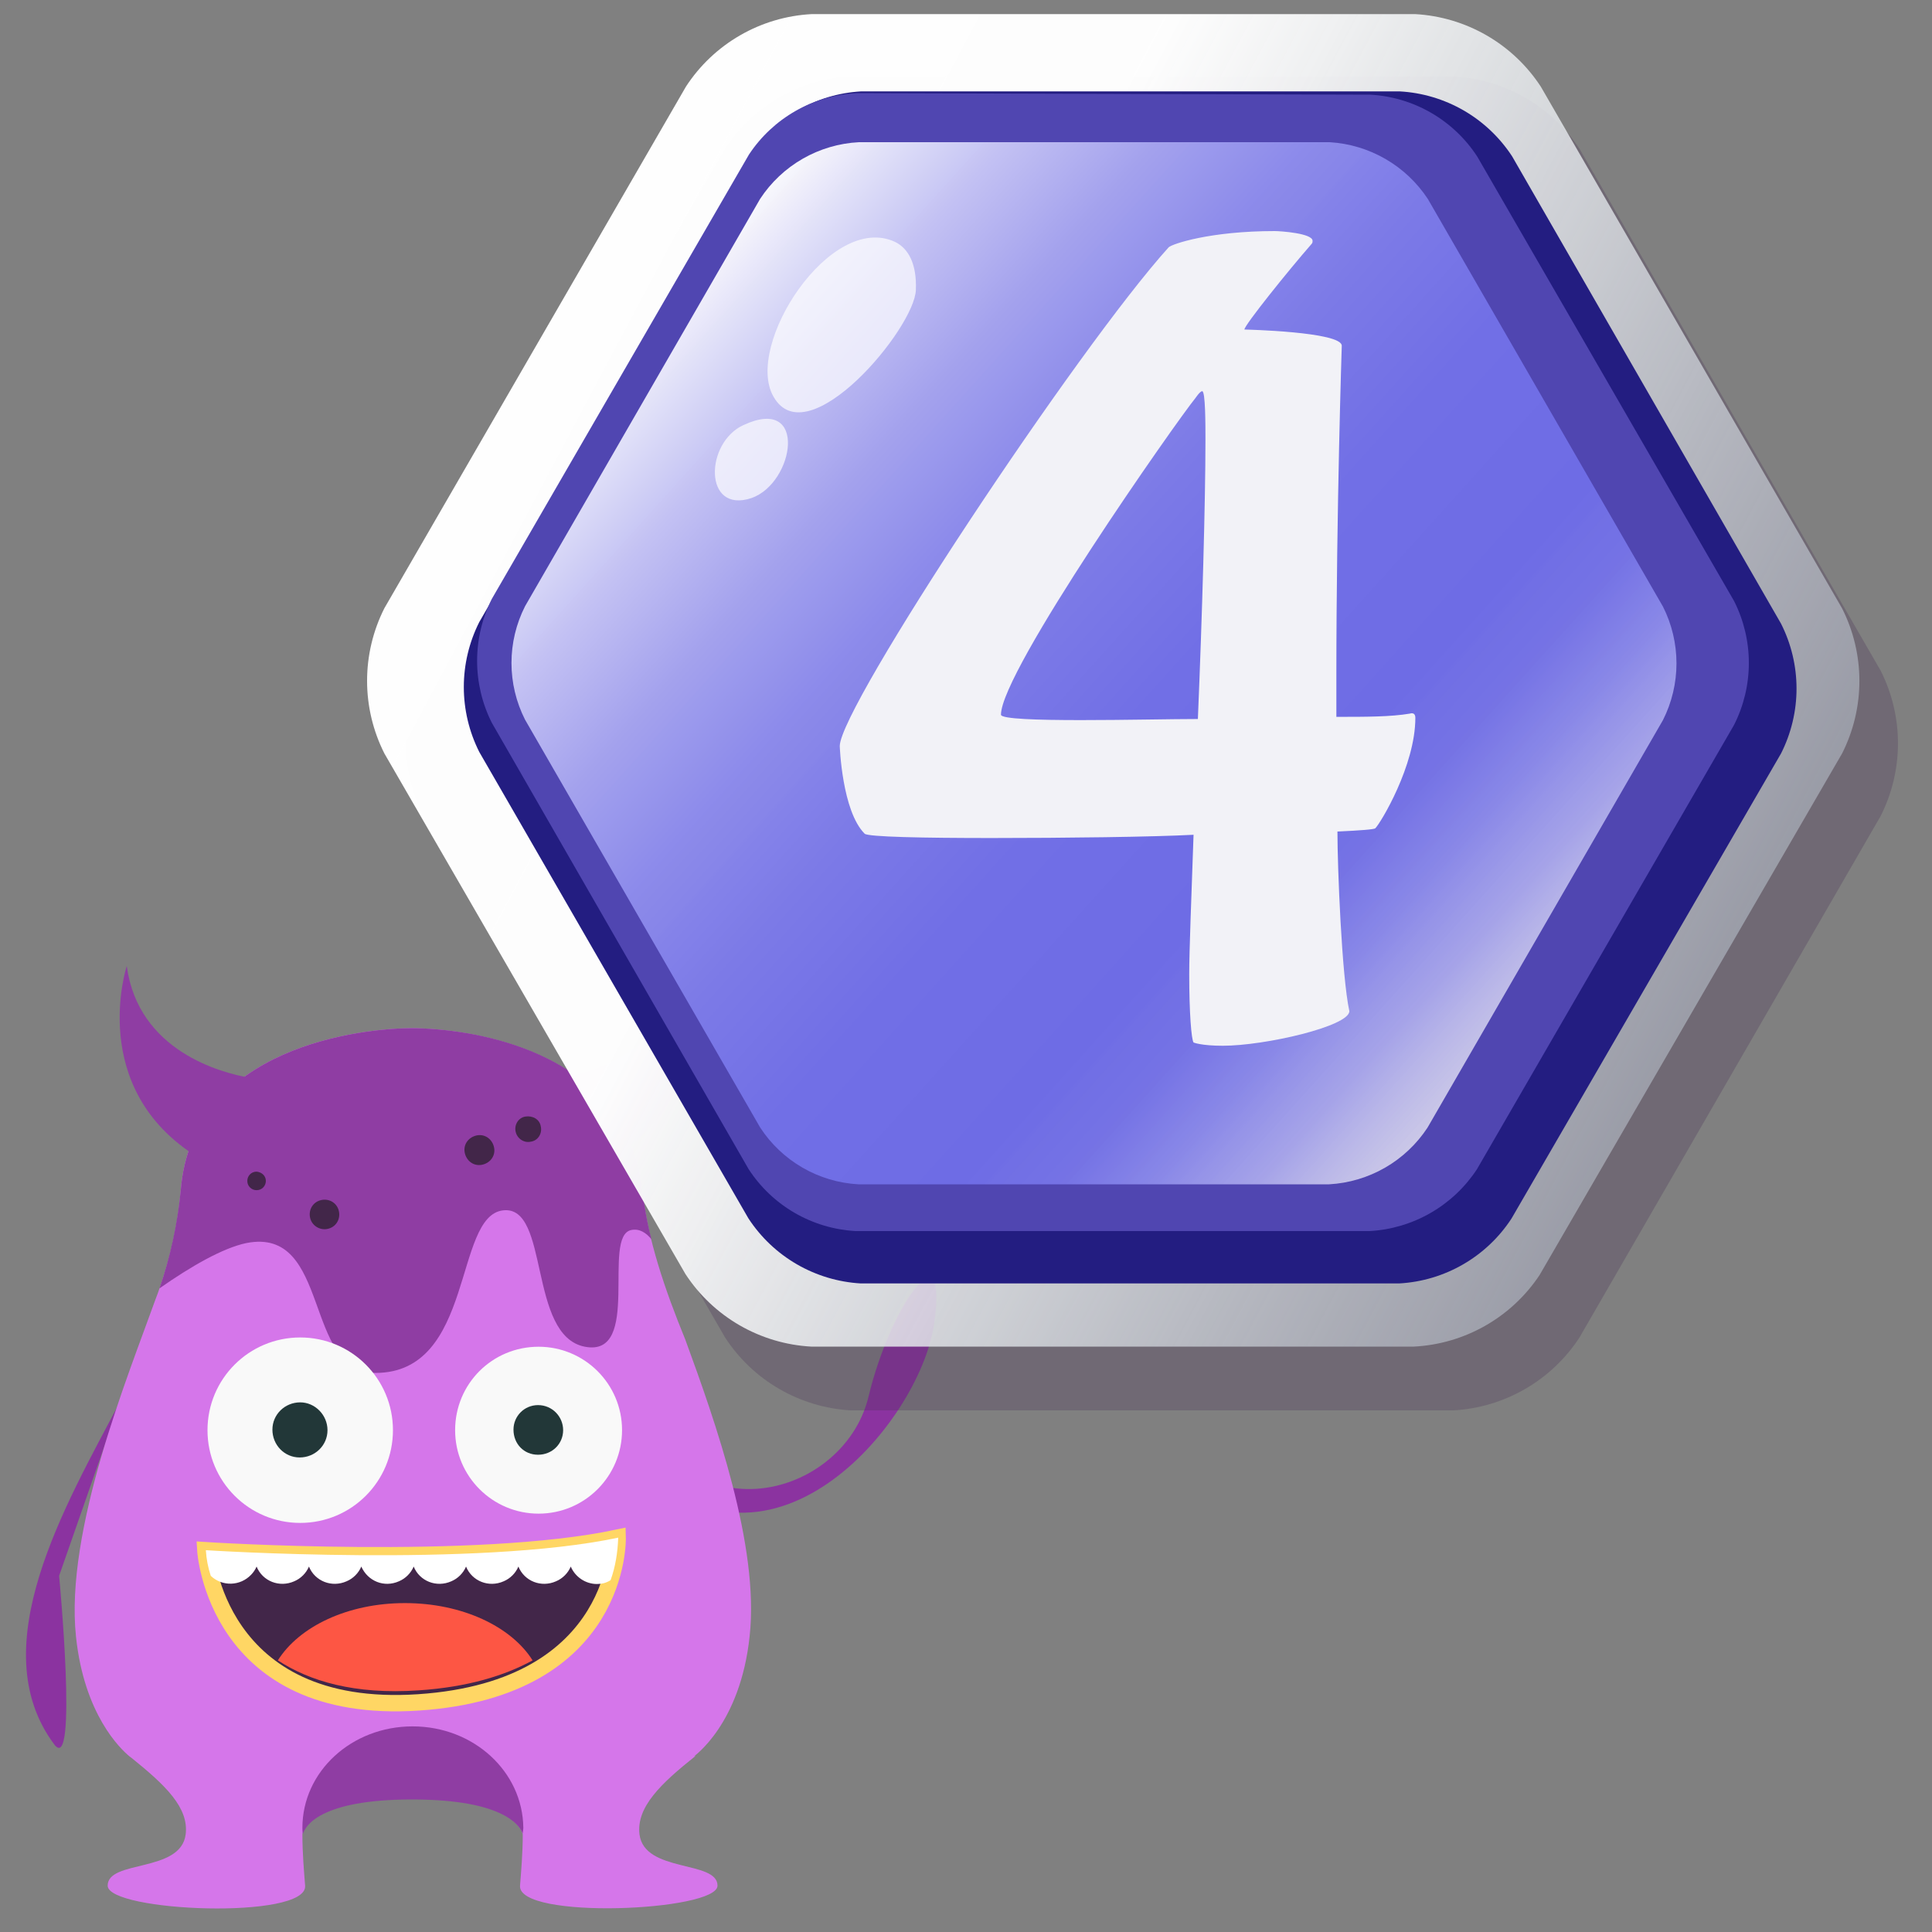 <svg width="100" height="100" viewBox="0 0 100 100" fill="none" xmlns="http://www.w3.org/2000/svg">
<rect x="0" y="0" width="100" height="100" fill="#808080" stroke="none"/>
<path d="M32.197 70.582C34.399 80.068 43.631 77.838 44.958 72.276C46.087 67.561 49.108 63.382 48.346 68.549C47.584 73.716 39.622 83.117 32.592 75.325L32.197 70.582Z" fill="#8B33A0"/>
<g opacity="0.5">
<path d="M32.846 71.711C32.592 71.344 32.394 70.977 32.197 70.61L32.592 75.353C32.79 75.579 32.987 75.805 33.213 75.974L32.846 71.711Z" fill="#D576EA"/>
</g>
<path d="M6.194 72.586C3.399 77.894 -0.949 85.263 2.806 90.288C4.048 91.954 3.06 81.564 3.06 81.564L6.194 72.586Z" fill="#8B33A0"/>
<path d="M38.803 84.67C39.311 80.04 37.025 73.575 35.472 69.34C34.399 66.714 33.524 64.145 33.241 61.604C32.394 54.15 23.924 53.219 21.299 53.219C18.843 53.219 9.949 54.122 9.356 61.604C9.187 63.552 8.735 65.472 8.029 67.307C6.646 71.175 3.343 79.221 3.935 84.727C4.359 88.736 6.222 90.514 6.702 90.91L6.815 90.994C8.566 92.406 9.78 93.564 9.61 94.947C9.356 96.952 5.573 96.246 5.573 97.601C5.573 98.956 15.934 99.38 15.793 97.601C15.737 96.895 15.652 95.907 15.652 94.947C15.652 94.834 15.934 93.084 21.299 93.084C26.72 93.084 27.03 94.862 27.058 94.947C27.058 95.907 26.974 96.867 26.917 97.601C26.776 99.38 37.138 98.928 37.138 97.601C37.138 96.274 33.354 96.952 33.1 94.947C32.931 93.535 34.201 92.321 36.008 90.882L35.923 90.91C35.895 90.91 38.323 89.272 38.803 84.67Z" fill="#D576EA"/>
<path d="M21.299 53.219C18.843 53.219 9.949 54.122 9.356 61.604C9.187 63.326 8.82 65.048 8.255 66.686C9.864 65.556 11.53 64.597 12.744 64.342C17.148 63.467 15.68 71.062 19.435 71.062C24.574 71.062 23.473 62.931 26.042 62.648C28.47 62.366 27.312 69.142 30.277 69.707C33.241 70.271 31.124 63.975 32.677 63.665C33.1 63.58 33.439 63.806 33.721 64.145C33.495 63.298 33.354 62.451 33.241 61.604C32.394 54.122 23.953 53.219 21.299 53.219Z" fill="#8F3DA3"/>
<path d="M24.066 59.712C23.953 59.289 24.207 58.893 24.63 58.78C25.054 58.667 25.449 58.922 25.562 59.345C25.675 59.769 25.421 60.164 24.997 60.277C24.574 60.39 24.179 60.136 24.066 59.712Z" fill="#422649"/>
<path d="M26.691 58.583C26.607 58.216 26.832 57.849 27.2 57.792C27.567 57.736 27.934 57.934 27.99 58.301C28.075 58.668 27.849 59.035 27.482 59.091C27.143 59.176 26.776 58.95 26.691 58.583Z" fill="#422649"/>
<path d="M16.047 63.015C15.963 62.592 16.217 62.197 16.64 62.112C17.064 62.027 17.459 62.281 17.544 62.705C17.628 63.128 17.374 63.524 16.951 63.608C16.556 63.693 16.132 63.439 16.047 63.015Z" fill="#422649"/>
<path d="M13.761 61.124C13.761 61.378 13.563 61.604 13.281 61.604C13.027 61.604 12.801 61.406 12.801 61.124C12.801 60.87 12.998 60.644 13.281 60.644C13.563 60.672 13.761 60.87 13.761 61.124Z" fill="#422649"/>
<path d="M21.355 89.357C18.193 89.357 15.652 91.7 15.652 94.608C15.652 94.721 15.652 94.806 15.681 94.919C15.793 94.552 16.499 93.14 21.327 93.14C26.211 93.14 26.945 94.58 27.058 94.919C27.058 94.806 27.087 94.693 27.087 94.608C27.058 91.7 24.517 89.357 21.355 89.357Z" fill="#8F3DA3"/>
<path d="M10.627 80.238C10.627 80.238 24.687 81.141 31.971 79.588C31.971 79.588 32.197 87.409 21.666 88.115C11.135 88.82 10.627 80.238 10.627 80.238Z" fill="#422649" stroke="#FFD664" stroke-width="0.847" stroke-miterlimit="10"/>
<path d="M20.339 74.026C20.339 76.68 18.193 78.826 15.539 78.826C12.886 78.826 10.74 76.68 10.74 74.026C10.74 71.372 12.886 69.227 15.539 69.227C18.193 69.227 20.339 71.372 20.339 74.026Z" fill="#F9F9F9"/>
<path d="M16.951 74.026C16.951 74.817 16.302 75.438 15.511 75.438C14.721 75.438 14.1 74.789 14.1 73.998C14.1 73.208 14.749 72.586 15.539 72.586C16.302 72.586 16.951 73.236 16.951 74.026Z" fill="#223738"/>
<path d="M32.197 74.026C32.197 76.398 30.277 78.346 27.877 78.346C25.505 78.346 23.557 76.426 23.557 74.026C23.557 71.626 25.477 69.707 27.877 69.707C30.249 69.707 32.197 71.626 32.197 74.026Z" fill="#F9F9F9"/>
<path d="M29.148 74.026C29.148 74.732 28.583 75.297 27.849 75.297C27.115 75.297 26.578 74.732 26.578 73.998C26.578 73.292 27.143 72.728 27.849 72.728C28.583 72.728 29.148 73.321 29.148 74.026Z" fill="#223738"/>
<path d="M31.999 79.588C24.715 81.141 10.655 80.238 10.655 80.238C10.683 80.689 10.768 81.141 10.909 81.565C11.502 82.129 12.434 82.101 12.998 81.508C13.111 81.395 13.224 81.226 13.281 81.085C13.591 81.847 14.466 82.186 15.229 81.847C15.568 81.706 15.85 81.423 15.991 81.085C16.302 81.847 17.177 82.186 17.939 81.847C18.278 81.706 18.56 81.423 18.701 81.085C19.04 81.847 19.887 82.186 20.649 81.847C20.988 81.706 21.27 81.423 21.412 81.085C21.722 81.847 22.598 82.186 23.36 81.847C23.699 81.706 23.981 81.423 24.122 81.085C24.433 81.847 25.308 82.186 26.07 81.847C26.409 81.706 26.691 81.423 26.832 81.085C27.143 81.847 28.018 82.186 28.78 81.847C29.119 81.706 29.402 81.423 29.543 81.085C29.769 81.621 30.305 81.988 30.898 81.988C31.152 81.988 31.378 81.932 31.604 81.79C31.858 81.085 31.971 80.35 31.999 79.588Z" fill="white"/>
<path d="M14.382 85.941C16.019 87.013 18.334 87.719 21.666 87.493C24.207 87.324 26.127 86.731 27.567 85.941C26.465 84.19 23.924 82.976 20.96 82.976C17.995 82.976 15.483 84.19 14.382 85.941Z" fill="#FD5644"/>
<path d="M29.035 55.788C30.531 55.534 34.85 54.404 35.415 50C35.415 50 37.504 56.352 31.717 59.91C29.091 60.136 28.611 57.595 28.526 56.409C28.498 56.127 28.724 55.844 29.035 55.788Z" fill="#8F3DA3"/>
<path d="M12.942 55.788C11.445 55.534 7.154 54.404 6.561 50C6.561 50 4.472 56.352 10.26 59.91C12.885 60.164 13.365 57.623 13.45 56.437C13.478 56.127 13.252 55.844 12.942 55.788Z" fill="#8F3DA3"/>
<path opacity="0.3" d="M37.526 69.22C38.237 70.317 39.198 71.232 40.329 71.888C41.46 72.545 42.73 72.926 44.036 73H75.236C76.539 72.926 77.807 72.547 78.938 71.894C80.068 71.241 81.03 70.332 81.746 69.24L97.346 42.23C97.932 41.065 98.238 39.779 98.238 38.475C98.238 37.171 97.932 35.885 97.346 34.72L81.766 7.72C81.05 6.628 80.088 5.719 78.958 5.066C77.827 4.413 76.559 4.034 75.256 3.96H44.056C42.752 4.032 41.483 4.41 40.352 5.063C39.221 5.716 38.26 6.626 37.546 7.72L21.936 34.72C21.344 35.885 21.035 37.173 21.035 38.48C21.035 39.787 21.344 41.075 21.936 42.24L37.526 69.22Z" fill="#4B3457"/>
<path d="M35.476 65.94C36.19 67.034 37.151 67.944 38.282 68.597C39.413 69.25 40.682 69.628 41.986 69.7H73.176C74.474 69.635 75.74 69.266 76.87 68.624C78.001 67.981 78.965 67.083 79.686 66L95.346 39C95.935 37.836 96.242 36.55 96.242 35.245C96.242 33.94 95.935 32.654 95.346 31.49L79.756 4.49C79.042 3.396 78.081 2.486 76.95 1.833C75.819 1.18 74.55 0.802 73.246 0.73H42.016C40.712 0.798 39.443 1.174 38.312 1.825C37.18 2.477 36.219 3.386 35.506 4.48L19.896 31.48C19.307 32.646 19 33.934 19 35.24C19 36.546 19.307 37.834 19.896 39L35.476 65.94Z" fill="url(#paint0_linear_354_3709)"/>
<path d="M38.736 63.06C39.373 64.037 40.231 64.851 41.24 65.436C42.249 66.021 43.381 66.362 44.546 66.43H72.426C73.59 66.365 74.722 66.027 75.732 65.443C76.741 64.86 77.599 64.047 78.236 63.07L92.186 39C92.713 37.958 92.988 36.807 92.988 35.64C92.988 34.473 92.713 33.322 92.186 32.28L78.266 8.09C77.627 7.113 76.768 6.299 75.757 5.715C74.746 5.132 73.611 4.794 72.446 4.73H44.576C43.41 4.796 42.277 5.134 41.266 5.718C40.255 6.301 39.395 7.114 38.756 8.09L24.806 32.2C24.281 33.242 24.007 34.393 24.007 35.56C24.007 36.727 24.281 37.878 24.806 38.92L38.736 63.06Z" fill="#231D81"/>
<path d="M38.746 60.51C39.351 61.443 40.169 62.22 41.131 62.778C42.094 63.336 43.175 63.658 44.286 63.72H70.896C72.006 63.657 73.087 63.335 74.051 62.779C75.015 62.224 75.835 61.45 76.446 60.52L89.756 37.52C90.258 36.526 90.52 35.428 90.52 34.315C90.52 33.201 90.258 32.103 89.756 31.11L76.466 8.11C75.86 7.177 75.043 6.4 74.08 5.842C73.117 5.284 72.037 4.961 70.926 4.9L44.346 4.82C43.231 4.875 42.145 5.192 41.176 5.744C40.207 6.296 39.381 7.069 38.766 8L25.456 31C24.955 31.994 24.695 33.092 24.695 34.205C24.695 35.318 24.955 36.416 25.456 37.41L38.746 60.51Z" fill="#5046B1"/>
<path d="M39.346 58.36C39.903 59.214 40.653 59.925 41.535 60.436C42.417 60.947 43.408 61.243 44.426 61.3H68.796C69.814 61.243 70.805 60.948 71.689 60.44C72.573 59.931 73.325 59.222 73.886 58.37L86.076 37.27C86.535 36.36 86.774 35.354 86.774 34.335C86.774 33.316 86.535 32.31 86.076 31.4L73.906 10.3C73.346 9.449 72.595 8.739 71.713 8.229C70.832 7.719 69.843 7.421 68.826 7.36H44.456C43.434 7.413 42.439 7.706 41.551 8.215C40.663 8.724 39.908 9.435 39.346 10.29L27.176 31.38C26.715 32.29 26.474 33.295 26.474 34.315C26.474 35.335 26.715 36.34 27.176 37.25L39.346 58.36Z" fill="url(#paint1_linear_354_3709)"/>
<g style="mix-blend-mode:screen" opacity="0.7">
<path d="M46.346 12.53C42.996 10.93 38.506 17.88 40.036 20.53C41.786 23.63 47.346 17 47.406 15C47.456 13.64 47.006 12.86 46.346 12.53Z" fill="white"/>
</g>
<g style="mix-blend-mode:screen" opacity="0.7">
<path d="M38.486 22C36.486 22.9 36.396 26.61 38.896 25.78C41.126 25 41.836 20.44 38.486 22Z" fill="white"/>
</g>
<path d="M69.226 43.04C70.458 42.984 71.13 42.928 71.186 42.872C71.466 42.592 73.258 39.624 73.258 37.16C73.258 36.824 72.978 36.936 72.978 36.936C71.97 37.104 70.738 37.104 69.17 37.104V34.976C69.17 26.352 69.45 17.896 69.45 17.896C69.45 17.168 64.41 17.056 64.41 17.056C64.41 16.832 66.706 13.976 67.882 12.632C67.938 12.576 67.938 12.52 67.938 12.464C67.938 12.072 66.258 11.96 65.978 11.96C62.618 11.96 60.658 12.632 60.49 12.8C55.786 18.008 43.466 36.6 43.466 38.616C43.466 38.616 43.578 41.976 44.754 43.152C44.922 43.32 47.834 43.376 51.306 43.376C55.17 43.376 59.65 43.32 61.778 43.208C61.666 46.456 61.554 49.2 61.554 50.432C61.554 52.448 61.666 53.792 61.778 53.96C61.778 53.96 62.17 54.128 63.29 54.128C65.474 54.128 69.842 53.12 69.842 52.336C69.45 50.544 69.226 44.888 69.226 43.04ZM62.002 37.216C60.714 37.216 58.194 37.272 55.954 37.272C53.714 37.272 51.81 37.216 51.81 36.992C51.81 34.752 60.882 21.816 61.89 20.584C61.89 20.584 62.114 20.248 62.226 20.248C62.394 20.248 62.394 21.984 62.394 22.768C62.394 25.96 62.226 31.84 62.002 37.216Z" fill="#F2F2F7"/>
<defs>
<linearGradient id="paint0_linear_354_3709" x1="26.636" y1="18.71" x2="88.556" y2="51.64" gradientUnits="userSpaceOnUse">
<stop stop-color="#FEFEFE"/>
<stop offset="0.31" stop-color="#FEFEFE" stop-opacity="0.99"/>
<stop offset="0.42" stop-color="#F6F7F8" stop-opacity="0.94"/>
<stop offset="0.64" stop-color="#E0E4E8" stop-opacity="0.83"/>
<stop offset="0.94" stop-color="#BEC5CF" stop-opacity="0.64"/>
<stop offset="1" stop-color="#B6BEC9" stop-opacity="0.6"/>
</linearGradient>
<linearGradient id="paint1_linear_354_3709" x1="35.066" y1="14.92" x2="78.186" y2="53.75" gradientUnits="userSpaceOnUse">
<stop stop-color="white" stop-opacity="0.96"/>
<stop offset="0.04" stop-color="#EBEBFB" stop-opacity="0.97"/>
<stop offset="0.13" stop-color="#C5C4F5" stop-opacity="0.98"/>
<stop offset="0.23" stop-color="#A5A4EF" stop-opacity="0.98"/>
<stop offset="0.33" stop-color="#8D8BEB" stop-opacity="0.99"/>
<stop offset="0.44" stop-color="#7C7AE7"/>
<stop offset="0.56" stop-color="#716FE6"/>
<stop offset="0.72" stop-color="#6E6CE5"/>
<stop offset="0.79" stop-color="#7674E6" stop-opacity="0.98"/>
<stop offset="0.85" stop-color="#8D8CEB" stop-opacity="0.94"/>
<stop offset="0.92" stop-color="#B5B4F2" stop-opacity="0.85"/>
<stop offset="0.98" stop-color="#EBEBFB" stop-opacity="0.74"/>
<stop offset="1" stop-color="white" stop-opacity="0.7"/>
</linearGradient>
</defs>
</svg>
